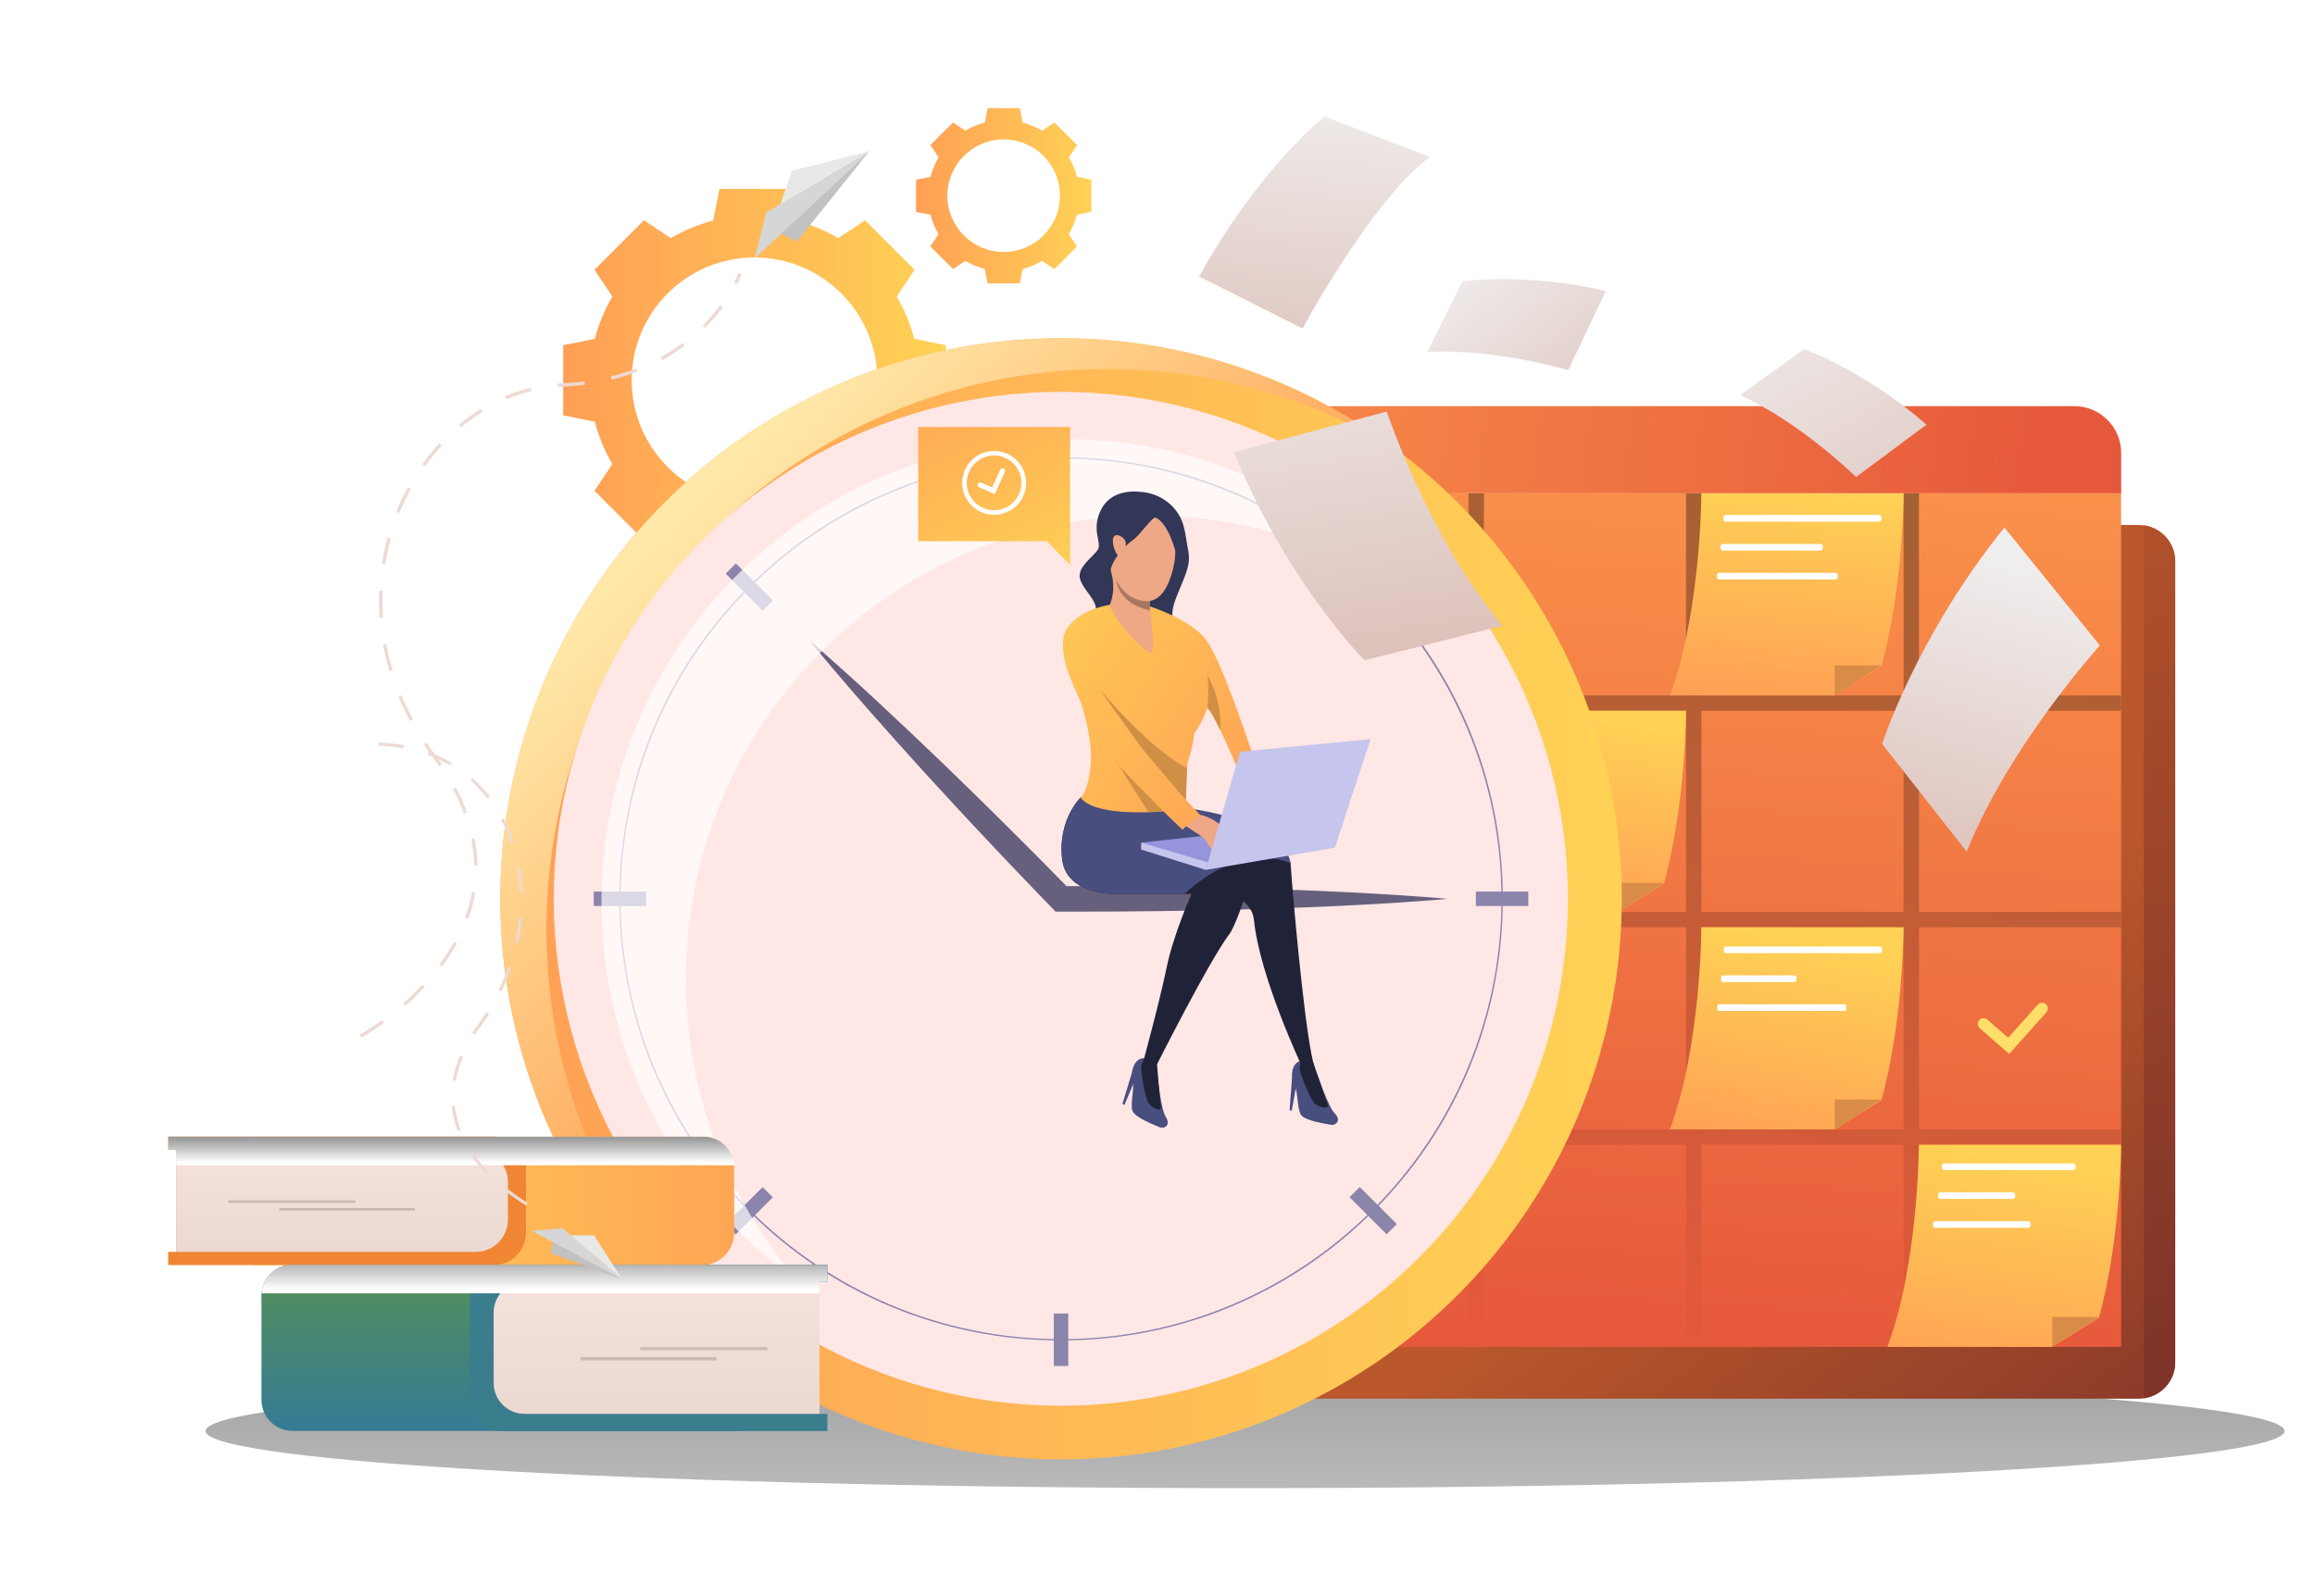 <?xml version="1.0" encoding="utf-8"?>
<!-- Generator: Adobe Illustrator 25.2.3, SVG Export Plug-In . SVG Version: 6.00 Build 0)  -->
<svg version="1.1" id="Слой_1" xmlns="http://www.w3.org/2000/svg" xmlns:xlink="http://www.w3.org/1999/xlink" x="0px" y="0px"
	 viewBox="0 0 2900 2000" style="enable-background:new 0 0 2900 2000;" xml:space="preserve">
<style type="text/css">
	.st0{fill:#FFFFFF;}
	.st1{filter:url(#Adobe_OpacityMaskFilter);}
	.st2{filter:url(#Adobe_OpacityMaskFilter_1_);}
	.st3{mask:url(#SVGID_1_);fill:url(#SVGID_2_);}
	.st4{opacity:0.66;fill:url(#SVGID_3_);}
	.st5{fill:url(#SVGID_4_);}
	.st6{fill:url(#SVGID_5_);}
	.st7{fill:url(#SVGID_6_);}
	.st8{fill:url(#SVGID_7_);}
	.st9{fill:url(#SVGID_8_);}
	.st10{fill:url(#SVGID_9_);}
	.st11{fill:url(#SVGID_10_);}
	.st12{fill:url(#SVGID_11_);}
	.st13{fill:url(#SVGID_12_);}
	.st14{fill:url(#SVGID_13_);}
	.st15{fill:#D98C48;}
	.st16{fill:url(#SVGID_14_);}
	.st17{fill:url(#SVGID_15_);}
	.st18{fill:url(#SVGID_16_);}
	.st19{fill:#A3A3A3;}
	.st20{fill:#FFDF69;}
	.st21{fill:url(#SVGID_17_);}
	.st22{fill:url(#SVGID_18_);}
	.st23{fill:url(#SVGID_19_);}
	.st24{fill:url(#SVGID_20_);}
	.st25{fill:#FFE7E6;}
	.st26{fill:#8B84AB;}
	.st27{fill:#66607D;}
	.st28{opacity:0.69;fill:#FFFFFF;}
	.st29{fill:url(#SVGID_21_);}
	.st30{fill:url(#SVGID_22_);}
	.st31{fill:url(#SVGID_23_);}
	.st32{fill:url(#SVGID_24_);}
	.st33{fill:url(#SVGID_25_);}
	.st34{fill:#EDDAD3;}
	.st35{fill:#D6D6D6;}
	.st36{fill:#E8E8E8;}
	.st37{fill:#C2C2C2;}
	.st38{fill:url(#SVGID_26_);}
	.st39{fill:url(#SVGID_27_);}
	.st40{fill:#3A7D8D;}
	.st41{filter:url(#Adobe_OpacityMaskFilter_2_);}
	.st42{filter:url(#Adobe_OpacityMaskFilter_3_);}
	.st43{mask:url(#SVGID_28_);fill:url(#SVGID_29_);}
	.st44{fill:url(#SVGID_30_);}
	.st45{filter:url(#Adobe_OpacityMaskFilter_4_);}
	.st46{filter:url(#Adobe_OpacityMaskFilter_5_);}
	.st47{mask:url(#SVGID_31_);fill:url(#SVGID_32_);}
	.st48{fill:url(#SVGID_33_);}
	.st49{filter:url(#Adobe_OpacityMaskFilter_6_);}
	.st50{filter:url(#Adobe_OpacityMaskFilter_7_);}
	.st51{mask:url(#SVGID_34_);fill:url(#SVGID_35_);}
	.st52{fill:url(#SVGID_36_);}
	.st53{fill:url(#SVGID_37_);}
	.st54{fill:#F08533;}
	.st55{filter:url(#Adobe_OpacityMaskFilter_8_);}
	.st56{filter:url(#Adobe_OpacityMaskFilter_9_);}
	.st57{mask:url(#SVGID_38_);fill:url(#SVGID_39_);}
	.st58{fill:url(#SVGID_40_);}
	.st59{filter:url(#Adobe_OpacityMaskFilter_10_);}
	.st60{filter:url(#Adobe_OpacityMaskFilter_11_);}
	.st61{mask:url(#SVGID_41_);fill:url(#SVGID_42_);}
	.st62{fill:url(#SVGID_43_);}
	.st63{filter:url(#Adobe_OpacityMaskFilter_12_);}
	.st64{filter:url(#Adobe_OpacityMaskFilter_13_);}
	.st65{mask:url(#SVGID_44_);fill:url(#SVGID_45_);}
	.st66{fill:url(#SVGID_46_);}
	.st67{fill:url(#SVGID_47_);}
	.st68{fill:url(#SVGID_48_);}
	.st69{fill:#484E7D;}
	.st70{fill:#202338;}
	.st71{fill:#323657;}
	.st72{fill:url(#SVGID_49_);}
	.st73{fill:#EEA886;}
	.st74{fill:url(#SVGID_50_);}
	.st75{fill:#CF9046;}
	.st76{fill:#A77860;}
	.st77{fill:#E55353;}
	.st78{fill:#9695DB;}
	.st79{fill:#C6C5ED;}
	.st80{fill:url(#SVGID_51_);}
	.st81{fill:url(#SVGID_52_);}
</style>
<g>
	<rect class="st0" width="2900" height="2000"/>
	<defs>
		<filter id="Adobe_OpacityMaskFilter" filterUnits="userSpaceOnUse" x="257.6" y="1721.4" width="2604.3" height="143.2">
			<feFlood  style="flood-color:white;flood-opacity:1" result="back"/>
			<feBlend  in="SourceGraphic" in2="back" mode="normal"/>
		</filter>
	</defs>
	<mask maskUnits="userSpaceOnUse" x="257.6" y="1721.4" width="2604.3" height="143.2" id="SVGID_1_">
		<g class="st1">
			<defs>
				<filter id="Adobe_OpacityMaskFilter_1_" filterUnits="userSpaceOnUse" x="257.6" y="1721.4" width="2604.3" height="143.2">
					<feFlood  style="flood-color:white;flood-opacity:1" result="back"/>
					<feBlend  in="SourceGraphic" in2="back" mode="normal"/>
				</filter>
			</defs>
			<mask maskUnits="userSpaceOnUse" x="257.6" y="1721.4" width="2604.3" height="143.2" id="SVGID_1_">
				<g class="st2">
				</g>
			</mask>
			<linearGradient id="SVGID_2_" gradientUnits="userSpaceOnUse" x1="1559.703" y1="1935.365" x2="1559.703" y2="1628.678">
				<stop  offset="0" style="stop-color:#000000"/>
				<stop  offset="1" style="stop-color:#FFFFFF"/>
			</linearGradient>
			<path class="st3" d="M2861.9,1793.1c0,39.6-583,71.6-1302.2,71.6c-719.2,0-1302.2-32.1-1302.2-71.6c0-39.6,583-71.6,1302.2-71.6
				C2278.9,1721.4,2861.9,1753.5,2861.9,1793.1z"/>
		</g>
	</mask>
	<linearGradient id="SVGID_3_" gradientUnits="userSpaceOnUse" x1="1559.703" y1="1935.365" x2="1559.703" y2="1628.678">
		<stop  offset="0" style="stop-color:#A6A6A6"/>
		<stop  offset="1" style="stop-color:#5C5C5C"/>
	</linearGradient>
	<path class="st4" d="M2861.9,1793.1c0,39.6-583,71.6-1302.2,71.6c-719.2,0-1302.2-32.1-1302.2-71.6c0-39.6,583-71.6,1302.2-71.6
		C2278.9,1721.4,2861.9,1753.5,2861.9,1793.1z"/>
	<g>
		<linearGradient id="SVGID_4_" gradientUnits="userSpaceOnUse" x1="2243.046" y1="1376.096" x2="2680.219" y2="1946.777">
			<stop  offset="0" style="stop-color:#BA572B"/>
			<stop  offset="1" style="stop-color:#803429"/>
		</linearGradient>
		<path class="st5" d="M2724.9,703.5v1003.4c0,23-17.1,42.1-39.2,45.2c-2.1,0.3-4.3,0.5-6.4,0.5H1545c-25.2,0-45.7-20.5-45.7-45.7
			V703.5c0-25.2,20.4-45.7,45.7-45.7h1134.2c2.2,0,4.3,0.2,6.4,0.5C2707.8,661.4,2724.9,680.4,2724.9,703.5z"/>
	</g>
	<g>
		<linearGradient id="SVGID_5_" gradientUnits="userSpaceOnUse" x1="2086.079" y1="1694.992" x2="2177.701" y2="302.317">
			<stop  offset="0" style="stop-color:#E6583B"/>
			<stop  offset="1" style="stop-color:#FFA04F"/>
		</linearGradient>
		<polygon class="st6" points="1586.4,1687.7 2657.1,1687.7 2657.1,618.1 1586.4,618.1 		"/>
	</g>
	<g>
		<linearGradient id="SVGID_6_" gradientUnits="userSpaceOnUse" x1="2589.848" y1="632.998" x2="1116.022" y2="426.19">
			<stop  offset="0" style="stop-color:#E6583B"/>
			<stop  offset="1" style="stop-color:#FFA04F"/>
		</linearGradient>
		<path class="st7" d="M1586.4,618.1h1070.8v-50.5c0-32.4-26.3-58.7-58.7-58.7h-953.3c-32.4,0-58.7,26.3-58.7,58.7V618.1z"/>
	</g>
	<g>
		<linearGradient id="SVGID_7_" gradientUnits="userSpaceOnUse" x1="1759.929" y1="1651.434" x2="1966.735" y2="496.981">
			<stop  offset="0" style="stop-color:#E6583B"/>
			<stop  offset="1" style="stop-color:#A16132"/>
		</linearGradient>
		<rect x="1839.6" y="618.1" class="st8" width="19.3" height="1069.6"/>
		<linearGradient id="SVGID_8_" gradientUnits="userSpaceOnUse" x1="2071.158" y1="1707.185" x2="2277.963" y2="552.738">
			<stop  offset="0" style="stop-color:#E6583B"/>
			<stop  offset="1" style="stop-color:#A16132"/>
		</linearGradient>
		<polygon class="st9" points="1586.4,1415.2 1586.4,1434.4 2657.1,1434.4 2657.1,1415.2 		"/>
		<linearGradient id="SVGID_9_" gradientUnits="userSpaceOnUse" x1="2023.86" y1="1698.711" x2="2230.665" y2="544.264">
			<stop  offset="0" style="stop-color:#E6583B"/>
			<stop  offset="1" style="stop-color:#A16132"/>
		</linearGradient>
		<polygon class="st10" points="1586.4,1142.7 1586.4,1161.9 2657.1,1161.9 2657.1,1142.7 		"/>
		<linearGradient id="SVGID_10_" gradientUnits="userSpaceOnUse" x1="1976.769" y1="1690.274" x2="2183.574" y2="535.826">
			<stop  offset="0" style="stop-color:#E6583B"/>
			<stop  offset="1" style="stop-color:#A16132"/>
		</linearGradient>
		<polygon class="st11" points="1586.4,871.4 1586.4,890.6 2657.1,890.6 2657.1,871.4 		"/>
		<linearGradient id="SVGID_11_" gradientUnits="userSpaceOnUse" x1="2023.963" y1="1698.732" x2="2230.769" y2="544.28">
			<stop  offset="0" style="stop-color:#E6583B"/>
			<stop  offset="1" style="stop-color:#A16132"/>
		</linearGradient>
		<rect x="2112.1" y="618.1" class="st12" width="19.3" height="1069.6"/>
		<linearGradient id="SVGID_12_" gradientUnits="userSpaceOnUse" x1="2287.997" y1="1746.031" x2="2494.802" y2="591.578">
			<stop  offset="0" style="stop-color:#E6583B"/>
			<stop  offset="1" style="stop-color:#A16132"/>
		</linearGradient>
		<rect x="2384.6" y="618.1" class="st13" width="19.3" height="1069.6"/>
	</g>
	<g>
		<linearGradient id="SVGID_13_" gradientUnits="userSpaceOnUse" x1="2489.03" y1="1738.244" x2="2532.191" y2="1447.887">
			<stop  offset="0" style="stop-color:#FF9F55"/>
			<stop  offset="1" style="stop-color:#FFD255"/>
		</linearGradient>
		<path class="st14" d="M2657.1,1434.4c0,0-0.2,117.2-27.7,216.6l-58.6,36.7h-206.5c39.2-104.4,39.5-253.3,39.5-253.3H2657.1z"/>
		<polygon class="st15" points="2570.9,1687.7 2570.9,1650.2 2629.5,1650.2 		"/>
	</g>
	<g>
		<linearGradient id="SVGID_14_" gradientUnits="userSpaceOnUse" x1="2210.32" y1="1449.033" x2="2263.331" y2="1176.127">
			<stop  offset="0" style="stop-color:#FF9F55"/>
			<stop  offset="1" style="stop-color:#FFD255"/>
		</linearGradient>
		<path class="st16" d="M2384.6,1161.9c0,0-0.2,117.2-27.7,216.6l-58.6,36.7h-206.5c39.2-104.4,39.5-253.3,39.5-253.3H2384.6z"/>
		<polygon class="st15" points="2298.4,1415.2 2298.4,1377.7 2357,1377.7 		"/>
	</g>
	<g>
		<linearGradient id="SVGID_15_" gradientUnits="userSpaceOnUse" x1="2227.524" y1="884.425" x2="2251.084" y2="610.864">
			<stop  offset="0" style="stop-color:#FF9F55"/>
			<stop  offset="1" style="stop-color:#FFD255"/>
		</linearGradient>
		<path class="st17" d="M2384.6,618.1c0,0-0.2,117.2-27.7,216.6l-58.6,36.7h-206.5c39.2-104.4,39.5-253.3,39.5-253.3H2384.6z"/>
		<polygon class="st15" points="2298.4,871.4 2298.4,833.9 2357,833.9 		"/>
	</g>
	<g>
		<g>
			<linearGradient id="SVGID_16_" gradientUnits="userSpaceOnUse" x1="1947.932" y1="1145.677" x2="1991.125" y2="894.367">
				<stop  offset="0" style="stop-color:#FF9F55"/>
				<stop  offset="1" style="stop-color:#FFD255"/>
			</linearGradient>
			<path class="st18" d="M2112.1,890.6c0,0-0.2,117.2-27.7,216.6l-58.6,36.7h-206.5c39.2-104.4,39.5-253.3,39.5-253.3H2112.1z"/>
			<polygon class="st15" points="2025.9,1143.9 2025.9,1106.4 2084.5,1106.4 			"/>
		</g>
		<g>
			<g>
				<path class="st19" d="M1976.9,1063.8c-3.3,0-5.9-2.6-5.9-5.9v-81.4c0-3.3,2.6-5.9,5.9-5.9c3.3,0,5.9,2.6,5.9,5.9v81.4
					C1982.7,1061.2,1980.1,1063.8,1976.9,1063.8z"/>
			</g>
		</g>
	</g>
	<g>
		<g>
			<g>
				<path class="st20" d="M2516.9,1320.6l-36.8-32.1c-3-2.6-3.3-7.2-0.7-10.2c2.6-3,7.2-3.3,10.2-0.7l26,22.7l37.1-41.4
					c2.7-3,7.3-3.2,10.2-0.6c3,2.7,3.2,7.3,0.6,10.2L2516.9,1320.6z"/>
			</g>
		</g>
	</g>
	<g>
		<linearGradient id="SVGID_17_" gradientUnits="userSpaceOnUse" x1="705.391" y1="476.416" x2="1184.909" y2="476.416">
			<stop  offset="0" style="stop-color:#FF9F55"/>
			<stop  offset="1" style="stop-color:#FFD255"/>
		</linearGradient>
		<path class="st21" d="M1145.3,424.6c-4.9-18.8-12.3-36.6-22-53l22.4-33.6l-31-31l-31-31l-33.6,22.4c-16.4-9.6-34.1-17.1-53-22
			l-8-39.6h-43.9h-43.9l-8,39.6c-18.8,4.9-36.6,12.3-53,22l-33.6-22.4l-31,31l-31,31l22.4,33.6c-9.6,16.4-17.1,34.1-22,53l-39.6,8
			v43.9v43.9l39.6,8c4.9,18.8,12.3,36.6,22,53l-22.4,33.6l31,31l31,31l33.6-22.4c16.4,9.6,34.1,17.1,53,22l8,39.6h43.9H989l8-39.6
			c18.8-4.9,36.6-12.3,53-22l33.6,22.4l31-31l31-31l-22.4-33.6c9.6-16.4,17.1-34.1,22-53l39.6-8v-43.9v-43.9L1145.3,424.6z
			 M945.1,630.2c-84.9,0-153.8-68.9-153.8-153.8s68.9-153.8,153.8-153.8S1099,391.5,1099,476.4S1030.1,630.2,945.1,630.2z"/>
	</g>
	<g>
		<linearGradient id="SVGID_18_" gradientUnits="userSpaceOnUse" x1="1147.398" y1="245.233" x2="1367.23" y2="245.233">
			<stop  offset="0" style="stop-color:#FF9F55"/>
			<stop  offset="1" style="stop-color:#FFD255"/>
		</linearGradient>
		<path class="st22" d="M1349.1,221.5c-2.2-8.6-5.7-16.8-10.1-24.3l10.3-15.4l-14.2-14.2l-14.2-14.2l-15.4,10.3
			c-7.5-4.4-15.7-7.8-24.3-10.1l-3.7-18.1h-20.1h-20.1l-3.7,18.1c-8.6,2.2-16.8,5.7-24.3,10.1l-15.4-10.3l-14.2,14.2l-14.2,14.2
			l10.3,15.4c-4.4,7.5-7.8,15.7-10.1,24.3l-18.1,3.7v20.1v20.1l18.1,3.7c2.2,8.6,5.7,16.8,10.1,24.3l-10.3,15.4l14.2,14.2l14.2,14.2
			l15.4-10.3c7.5,4.4,15.7,7.8,24.3,10.1l3.7,18.1h20.1h20.1l3.7-18.1c8.6-2.2,16.8-5.7,24.3-10.1l15.4,10.3L1335,323l14.2-14.2
			l-10.3-15.4c4.4-7.5,7.8-15.7,10.1-24.3l18.1-3.7v-20.1v-20.1L1349.1,221.5z M1257.3,315.7c-38.9,0-70.5-31.6-70.5-70.5
			c0-38.9,31.6-70.5,70.5-70.5c38.9,0,70.5,31.6,70.5,70.5C1327.8,284.2,1296.3,315.7,1257.3,315.7z"/>
	</g>
	<linearGradient id="SVGID_19_" gradientUnits="userSpaceOnUse" x1="626.774" y1="1126.249" x2="2031.584" y2="1126.249">
		<stop  offset="0" style="stop-color:#FF9F55"/>
		<stop  offset="1" style="stop-color:#FFD255"/>
	</linearGradient>
	<circle class="st23" cx="1329.2" cy="1126.2" r="702.4"/>
	<linearGradient id="SVGID_20_" gradientUnits="userSpaceOnUse" x1="1370.834" y1="1174.363" x2="852.596" y2="649.702">
		<stop  offset="0" style="stop-color:#FF9340"/>
		<stop  offset="1" style="stop-color:#FFE8A8"/>
	</linearGradient>
	<path class="st24" d="M684.6,1164.8c0,231.5,112,436.9,284.8,564.9c-205.2-122.6-342.7-346.9-342.7-603.4
		c0-387.9,314.5-702.4,702.4-702.4c156.4,0,300.9,51.1,417.7,137.6c-105.2-62.9-228.3-99.1-359.8-99.1
		C999.1,462.4,684.6,776.9,684.6,1164.8z"/>
	
		<ellipse transform="matrix(0.707 -0.707 0.707 0.707 -407.071 1269.742)" class="st25" cx="1329.2" cy="1126.2" rx="635.3" ry="635.3"/>
	<rect x="1320.1" y="540.9" class="st26" width="18.1" height="65.7"/>
	<rect x="1320.1" y="1645.9" class="st26" width="18.1" height="65.7"/>
	
		<rect x="1872.6" y="1093.4" transform="matrix(-1.836970e-16 1 -1 -1.836970e-16 3007.93 -755.431)" class="st26" width="18.1" height="65.7"/>
	
		<rect x="767.6" y="1093.4" transform="matrix(-1.836970e-16 1 -1 -1.836970e-16 1902.927 349.572)" class="st26" width="18.1" height="65.7"/>
	
		<rect x="1710.8" y="1484.1" transform="matrix(-0.707 0.707 -0.707 -0.707 4008.613 1373.524)" class="st26" width="18.1" height="65.7"/>
	
		<rect x="929.5" y="702.7" transform="matrix(-0.707 0.707 -0.707 -0.707 2122.25 592.079)" class="st26" width="18.1" height="65.7"/>
	
		<rect x="929.5" y="1484.1" transform="matrix(-0.707 -0.707 0.707 -0.707 529.533 3253.186)" class="st26" width="18.1" height="65.7"/>
	
		<rect x="1710.8" y="702.7" transform="matrix(-0.707 -0.707 0.707 -0.707 2415.851 2471.822)" class="st26" width="18.1" height="65.7"/>
	<g>
		<path class="st26" d="M1329.2,1679.6c-147.8,0-286.8-57.6-391.3-162.1c-104.5-104.5-162.1-243.5-162.1-391.3
			c0-147.8,57.6-286.8,162.1-391.3c104.5-104.5,243.5-162.1,391.3-162.1s286.8,57.6,391.3,162.1
			c104.5,104.5,162.1,243.5,162.1,391.3c0,147.8-57.6,286.8-162.1,391.3C1615.9,1622,1477,1679.6,1329.2,1679.6z M1329.2,574.6
			c-304.2,0-551.7,247.5-551.7,551.7c0,304.2,247.5,551.7,551.7,551.7s551.7-247.5,551.7-551.7
			C1880.8,822.1,1633.4,574.6,1329.2,574.6z"/>
	</g>
	<path class="st27" d="M1014.4,802.9c7.2,6.1,14.2,12.4,21.3,18.6l21.1,18.8c14.1,12.6,27.9,25.3,41.7,38.1
		c27.6,25.6,54.9,51.5,82.1,77.6c27,26.2,54,52.4,80.6,79c13.4,13.2,26.6,26.6,39.9,39.9c13.3,13.3,26.4,26.8,39.6,40.2l-11.5-4.8
		c40.3-0.1,80.7,0.1,121,0.6c40.3,0.6,80.7,1.3,121,2.5c40.3,1.2,80.7,2.7,121,4.8c20.2,1.1,40.3,2.1,60.5,3.5l30.2,2.1
		c10.1,0.8,20.2,1.5,30.2,2.5c-10.1,1-20.2,1.7-30.2,2.5l-30.2,2.1c-20.2,1.4-40.3,2.5-60.5,3.5c-40.3,2.1-80.7,3.6-121,4.8
		c-40.3,1.2-80.7,2-121,2.5c-40.3,0.5-80.7,0.7-121,0.6l-6.8,0l-4.7-4.8c-13.1-13.5-26.2-27-39.1-40.6c-13-13.6-26-27.2-38.8-40.9
		c-25.9-27.3-51.4-55-76.8-82.7c-25.3-27.8-50.5-55.8-75.3-84.1c-12.4-14.2-24.8-28.4-37-42.8l-18.3-21.6
		C1026.4,817.4,1020.3,810.2,1014.4,802.9z"/>
	<path class="st28" d="M1774.1,751.9c-94.5-66.7-209.8-105.8-334.3-105.8c-320.6,0-580.6,259.9-580.6,580.6
		c0,144.8,53,277.2,140.7,378.9c-149-105.1-246.4-278.6-246.4-474.8c0-320.6,259.9-580.6,580.6-580.6
		C1510,550.2,1667.6,628.4,1774.1,751.9z"/>
	<g>
		<linearGradient id="SVGID_21_" gradientUnits="userSpaceOnUse" x1="2204.552" y1="345.054" x2="2440.154" y2="776.989">
			<stop  offset="0" style="stop-color:#F0EEEE"/>
			<stop  offset="1" style="stop-color:#DBBCB4"/>
		</linearGradient>
		<path class="st29" d="M2260.2,437.3c0,0,76.3,27.7,153.1,94.8l-88.2,65.6c0,0-69.5-68.5-145.3-102.5L2260.2,437.3z"/>
		<linearGradient id="SVGID_22_" gradientUnits="userSpaceOnUse" x1="2539.867" y1="707.52" x2="2419.448" y2="1136.839">
			<stop  offset="0" style="stop-color:#F0EEEE"/>
			<stop  offset="1" style="stop-color:#DBBCB4"/>
		</linearGradient>
		<path class="st30" d="M2357.8,932.2c0,0,42.4-133.8,153.1-271.2l119.6,147.8c0,0-113.5,125-166.8,258.4L2357.8,932.2z"/>
		<linearGradient id="SVGID_23_" gradientUnits="userSpaceOnUse" x1="1658.741" y1="334.408" x2="1747.746" y2="881.528">
			<stop  offset="0" style="stop-color:#F0EEEE"/>
			<stop  offset="1" style="stop-color:#DBBCB4"/>
		</linearGradient>
		<path class="st31" d="M1709.4,827.3c0,0-97.3-97.2-163.5-260.8l191.3-50.8c0,0,53.7,160.9,145.2,268.3L1709.4,827.3z"/>
		<linearGradient id="SVGID_24_" gradientUnits="userSpaceOnUse" x1="1661.975" y1="101.889" x2="1622.708" y2="536.443">
			<stop  offset="0" style="stop-color:#F0EEEE"/>
			<stop  offset="1" style="stop-color:#DBBCB4"/>
		</linearGradient>
		<path class="st32" d="M1659.3,146c0,0-81.1,63.4-157.2,200.5l129.7,65.1c0,0,86.2-160.6,159.3-215L1659.3,146z"/>
		<linearGradient id="SVGID_25_" gradientUnits="userSpaceOnUse" x1="1828.792" y1="315.359" x2="2053.923" y2="592.847">
			<stop  offset="0" style="stop-color:#F0EEEE"/>
			<stop  offset="1" style="stop-color:#DBBCB4"/>
		</linearGradient>
		<path class="st33" d="M1832,352.4c0,0,80.4-11.2,179.7,12.3l-47.3,99.2c0,0-93.5-28-176.4-22.6L1832,352.4z"/>
	</g>
	<g>
		<g>
			<path class="st34" d="M452.7,1300.2l-2-3.7c0.1-0.1,11.7-6.5,28.1-18.4l2.5,3.4C464.7,1293.6,452.8,1300.2,452.7,1300.2z
				 M507.7,1260.3l-2.8-3.2c8.5-7.5,16.7-15.3,24.1-23.3l3.1,2.9C524.6,1244.8,516.4,1252.7,507.7,1260.3z M554,1210.7l-3.4-2.5
				c6.8-9.2,12.9-18.6,18.2-28l3.7,2C567.1,1191.8,560.9,1201.4,554,1210.7z M586.6,1151.3l-4-1.4c3.8-10.6,6.7-21.4,8.6-32.1
				l4.2,0.7C593.5,1129.4,590.6,1140.5,586.6,1151.3z M593.9,1084.5c-0.2-10.9-1.4-22.1-3.5-33.1l4.1-0.8
				c2.2,11.3,3.4,22.7,3.6,33.8L593.9,1084.5z M581.2,1019.4c-3.7-10.1-8.3-20.3-13.7-30.5l3.7-2c5.5,10.3,10.2,20.7,13.9,31
				L581.2,1019.4z M550.2,960.3c-2.3-3.4-4.7-6.8-7.3-10.3c-4.2-5.7-8.3-11.6-12.1-17.4l3.5-2.3c3.8,5.8,7.8,11.5,11.9,17.2
				c2.6,3.5,5,7,7.3,10.4L550.2,960.3z M513.6,903.5c-5.3-10-10.2-20.4-14.5-30.7l3.9-1.6c4.2,10.2,9,20.4,14.3,30.3L513.6,903.5z
				 M487.8,840.8c-3.2-10.9-5.9-22-7.9-33l4.1-0.8c2,10.9,4.6,21.8,7.8,32.5L487.8,840.8z M475.6,774.2c-0.5-7.2-0.8-14.5-0.8-21.7
				c0-4.1,0.1-8.2,0.2-12.3l4.2,0.2c-0.2,4-0.2,8-0.2,12.1c0,7.1,0.3,14.3,0.8,21.4L475.6,774.2z M482.6,707.2l-4.2-0.6
				c1.7-11.1,4.1-22.3,7.1-33.2l4.1,1.1C486.6,685.2,484.3,696.2,482.6,707.2z M500.3,642.8l-3.9-1.6c4.2-10.5,9.1-20.8,14.5-30.7
				l3.7,2C509.3,622.3,504.5,632.5,500.3,642.8z M532.4,584.3l-3.4-2.5c6.6-9.3,13.8-18.1,21.4-26.3l3.1,2.9
				C546,566.4,538.9,575.1,532.4,584.3z M577.7,535.3l-2.7-3.2c8.8-7.3,18.1-14,27.6-19.9l2.2,3.6
				C595.5,521.6,586.4,528.1,577.7,535.3z M634.4,500.4l-1.6-3.9c10.5-4.5,21.4-8.1,32.3-10.7l1,4.1
				C655.4,492.5,644.8,496,634.4,500.4z M698.9,484.8l-0.3-4.2c1.6-0.1,3.3-0.2,5-0.3c9.7-0.4,19.3-1.2,28.5-2.4l0.5,4.2
				c-9.3,1.2-19,2-28.8,2.5C702.2,484.6,700.6,484.7,698.9,484.8z M766,475.8l-1-4.1c11-2.7,21.7-6,31.9-9.9l1.5,3.9
				C788,469.7,777.1,473.1,766,475.8z M829.2,451.5l-2-3.7c9.8-5.4,19.2-11.5,28-18.1l2.5,3.4C848.7,439.8,839.1,446,829.2,451.5z
				 M883.3,410.8l-3-3c7.9-7.9,15.2-16.5,21.7-25.4l3.4,2.5C898.8,394,891.3,402.7,883.3,410.8z M923.4,356l-3.8-1.9
				c3.7-7.2,5.3-11.7,5.4-11.9l4,1.4C928.8,344.1,927.2,348.7,923.4,356z"/>
		</g>
		<g>
			<g>
				<g>
					<polygon class="st35" points="1089.1,189.3 945.6,323.8 959.7,266.4 					"/>
				</g>
			</g>
			<g>
				<g>
					<polygon class="st36" points="1089.1,189.3 992.1,213.9 977.5,255.8 					"/>
				</g>
			</g>
			<g>
				<g>
					<polygon class="st37" points="978.6,292.8 998.2,302.7 1089.1,189.3 					"/>
				</g>
			</g>
		</g>
	</g>
	<path class="st0" d="M2353.8,653.7h-191.7c-1.7,0-3.2-1.4-3.2-3.2v-2c0-1.7,1.4-3.2,3.2-3.2h191.7c1.7,0,3.2,1.4,3.2,3.2v2
		C2357,652.3,2355.5,653.7,2353.8,653.7z"/>
	<path class="st0" d="M2280.3,689.9h-121.7c-1.7,0-3.2-1.4-3.2-3.2v-2c0-1.7,1.4-3.2,3.2-3.2h121.7c1.7,0,3.2,1.4,3.2,3.2v2
		C2283.5,688.5,2282.1,689.9,2280.3,689.9z"/>
	<path class="st0" d="M2299.1,726.1h-145.3c-1.7,0-3.2-1.4-3.2-3.2v-2c0-1.7,1.4-3.2,3.2-3.2h145.3c1.7,0,3.2,1.4,3.2,3.2v2
		C2302.2,724.7,2300.8,726.1,2299.1,726.1z"/>
	<path class="st0" d="M2355.5,1194.3h-193.8c-1.2,0-2.1-0.9-2.1-2.1v-4.1c0-1.2,0.9-2.1,2.1-2.1h193.8c1.2,0,2.1,0.9,2.1,2.1v4.1
		C2357.6,1193.3,2356.7,1194.3,2355.5,1194.3z"/>
	<path class="st0" d="M2248.2,1230.5h-90c-1.2,0-2.1-0.9-2.1-2.1v-4.1c0-1.2,0.9-2.1,2.1-2.1h90c1.2,0,2.1,0.9,2.1,2.1v4.1
		C2250.3,1229.5,2249.4,1230.5,2248.2,1230.5z"/>
	<path class="st0" d="M2310.7,1266.7h-157.3c-1.2,0-2.1-0.9-2.1-2.1v-4.1c0-1.2,0.9-2.1,2.1-2.1h157.3c1.2,0,2.1,0.9,2.1,2.1v4.1
		C2312.8,1265.8,2311.9,1266.7,2310.7,1266.7z"/>
	<path class="st0" d="M2597,1466.1h-161.3c-1.8,0-3.2-1.4-3.2-3.2v-1.9c0-1.8,1.4-3.2,3.2-3.2H2597c1.8,0,3.2,1.4,3.2,3.2v1.9
		C2600.2,1464.7,2598.7,1466.1,2597,1466.1z"/>
	<path class="st0" d="M2521.3,1502.3H2431c-1.8,0-3.2-1.4-3.2-3.2v-1.9c0-1.8,1.4-3.2,3.2-3.2h90.3c1.8,0,3.2,1.4,3.2,3.2v1.9
		C2524.5,1500.9,2523,1502.3,2521.3,1502.3z"/>
	<path class="st0" d="M2540.5,1538.5h-115.9c-1.8,0-3.2-1.4-3.2-3.2v-1.9c0-1.8,1.4-3.2,3.2-3.2h115.9c1.8,0,3.2,1.4,3.2,3.2v1.9
		C2543.7,1537.1,2542.2,1538.5,2540.5,1538.5z"/>
	<linearGradient id="SVGID_26_" gradientUnits="userSpaceOnUse" x1="2638.166" y1="449.01" x2="2744.186" y2="1678.068">
		<stop  offset="0" style="stop-color:#BA572B"/>
		<stop  offset="1" style="stop-color:#803429"/>
	</linearGradient>
	<path class="st38" d="M2724.9,703.5v1003.4c0,23-17.1,42.1-39.2,45.2V658.2C2707.8,661.4,2724.9,680.4,2724.9,703.5z"/>
	<linearGradient id="SVGID_27_" gradientUnits="userSpaceOnUse" x1="628.816" y1="1829.621" x2="628.816" y2="1482.189">
		<stop  offset="0" style="stop-color:#3076A1"/>
		<stop  offset="1" style="stop-color:#639C38"/>
	</linearGradient>
	<path class="st39" d="M930.2,1584.6V1793H366.6c-21.6,0-39.1-17.5-39.1-39.1v-130.2c0-1.1,0.1-2.1,0.1-3.2
		c1.5-18.9,16.4-33.9,35.2-35.7c1.3-0.1,2.5-0.2,3.8-0.2H930.2z"/>
	<path class="st40" d="M1036.5,1584.6v21.5h-9.9v165.5h9.9v21.5h-409c-21.6,0-39.1-17.5-39.1-39.1v-130.2c0-1.1,0.1-2.1,0.1-3.2
		c1.5-18.9,16.5-34,35.4-35.7c1.2-0.1,2.4-0.2,3.6-0.2H1036.5z"/>
	<defs>
		<filter id="Adobe_OpacityMaskFilter_2_" filterUnits="userSpaceOnUse" x="618.4" y="1606.1" width="408.2" height="165.5">
			<feFlood  style="flood-color:white;flood-opacity:1" result="back"/>
			<feBlend  in="SourceGraphic" in2="back" mode="normal"/>
		</filter>
	</defs>
	<mask maskUnits="userSpaceOnUse" x="618.4" y="1606.1" width="408.2" height="165.5" id="SVGID_28_">
		<g class="st41">
			<defs>
				<filter id="Adobe_OpacityMaskFilter_3_" filterUnits="userSpaceOnUse" x="618.4" y="1606.1" width="408.2" height="165.5">
					<feFlood  style="flood-color:white;flood-opacity:1" result="back"/>
					<feBlend  in="SourceGraphic" in2="back" mode="normal"/>
				</filter>
			</defs>
			<mask maskUnits="userSpaceOnUse" x="618.4" y="1606.1" width="408.2" height="165.5" id="SVGID_28_">
				<g class="st42">
				</g>
			</mask>
			<linearGradient id="SVGID_29_" gradientUnits="userSpaceOnUse" x1="822.513" y1="1772.372" x2="822.513" y2="1517.105">
				<stop  offset="0" style="stop-color:#FFFFFF"/>
				<stop  offset="1" style="stop-color:#989898"/>
			</linearGradient>
			<path class="st43" d="M1026.6,1771.6H657c-21.3,0-38.6-17.3-38.6-38.6v-88.3c0-21.3,17.3-38.6,38.6-38.6h369.6V1771.6z"/>
		</g>
	</mask>
	<linearGradient id="SVGID_30_" gradientUnits="userSpaceOnUse" x1="822.513" y1="1772.372" x2="822.513" y2="1517.105">
		<stop  offset="0" style="stop-color:#EBD8D1"/>
		<stop  offset="1" style="stop-color:#FAE7E0"/>
	</linearGradient>
	<path class="st44" d="M1026.6,1771.6H657c-21.3,0-38.6-17.3-38.6-38.6v-88.3c0-21.3,17.3-38.6,38.6-38.6h369.6V1771.6z"/>
	<defs>
		<filter id="Adobe_OpacityMaskFilter_4_" filterUnits="userSpaceOnUse" x="802.1" y="1688" width="159.1" height="4.1">
			<feFlood  style="flood-color:white;flood-opacity:1" result="back"/>
			<feBlend  in="SourceGraphic" in2="back" mode="normal"/>
		</filter>
	</defs>
	<mask maskUnits="userSpaceOnUse" x="802.1" y="1688" width="159.1" height="4.1" id="SVGID_31_">
		<g class="st45">
			<defs>
				<filter id="Adobe_OpacityMaskFilter_5_" filterUnits="userSpaceOnUse" x="802.1" y="1688" width="159.1" height="4.1">
					<feFlood  style="flood-color:white;flood-opacity:1" result="back"/>
					<feBlend  in="SourceGraphic" in2="back" mode="normal"/>
				</filter>
			</defs>
			<mask maskUnits="userSpaceOnUse" x="802.1" y="1688" width="159.1" height="4.1" id="SVGID_31_">
				<g class="st46">
				</g>
			</mask>
			<linearGradient id="SVGID_32_" gradientUnits="userSpaceOnUse" x1="881.591" y1="1750.773" x2="881.591" y2="1488.764">
				<stop  offset="0" style="stop-color:#FFFFFF"/>
				<stop  offset="1" style="stop-color:#989898"/>
			</linearGradient>
			<rect x="802.1" y="1688" class="st47" width="159.1" height="4.1"/>
		</g>
	</mask>
	<linearGradient id="SVGID_33_" gradientUnits="userSpaceOnUse" x1="881.591" y1="1750.773" x2="881.591" y2="1488.764">
		<stop  offset="0" style="stop-color:#BFB0AA"/>
		<stop  offset="1" style="stop-color:#FAE7E0"/>
	</linearGradient>
	<rect x="802.1" y="1688" class="st48" width="159.1" height="4.1"/>
	<defs>
		<filter id="Adobe_OpacityMaskFilter_6_" filterUnits="userSpaceOnUse" x="727.5" y="1700.5" width="169.9" height="4.1">
			<feFlood  style="flood-color:white;flood-opacity:1" result="back"/>
			<feBlend  in="SourceGraphic" in2="back" mode="normal"/>
		</filter>
	</defs>
	<mask maskUnits="userSpaceOnUse" x="727.5" y="1700.5" width="169.9" height="4.1" id="SVGID_34_">
		<g class="st49">
			<defs>
				<filter id="Adobe_OpacityMaskFilter_7_" filterUnits="userSpaceOnUse" x="727.5" y="1700.5" width="169.9" height="4.1">
					<feFlood  style="flood-color:white;flood-opacity:1" result="back"/>
					<feBlend  in="SourceGraphic" in2="back" mode="normal"/>
				</filter>
			</defs>
			<mask maskUnits="userSpaceOnUse" x="727.5" y="1700.5" width="169.9" height="4.1" id="SVGID_34_">
				<g class="st50">
				</g>
			</mask>
			<linearGradient id="SVGID_35_" gradientUnits="userSpaceOnUse" x1="812.418" y1="1750.772" x2="812.418" y2="1488.77">
				<stop  offset="0" style="stop-color:#FFFFFF"/>
				<stop  offset="1" style="stop-color:#989898"/>
			</linearGradient>
			<rect x="727.5" y="1700.5" class="st51" width="169.9" height="4.1"/>
		</g>
	</mask>
	<linearGradient id="SVGID_36_" gradientUnits="userSpaceOnUse" x1="812.418" y1="1750.772" x2="812.418" y2="1488.77">
		<stop  offset="0" style="stop-color:#BFB0AA"/>
		<stop  offset="1" style="stop-color:#FAE7E0"/>
	</linearGradient>
	<rect x="727.5" y="1700.5" class="st52" width="169.9" height="4.1"/>
	<g>
		
			<linearGradient id="SVGID_37_" gradientUnits="userSpaceOnUse" x1="-8245.912" y1="1504.769" x2="-7492.851" y2="1504.769" gradientTransform="matrix(-1 0 0 1 -7224.148 0)">
			<stop  offset="0" style="stop-color:#FF9F55"/>
			<stop  offset="1" style="stop-color:#FFD255"/>
		</linearGradient>
		<path class="st53" d="M317,1585.2h562.1c22.4,0,40.6-18.2,40.6-40.6v-79.7c0-22.4-18.2-40.6-40.6-40.6H317V1585.2z"/>
		<path class="st54" d="M658.9,1464.9v79.7c0,22.4-18.2,40.6-40.6,40.6H210.7v-16.6h9.9v-127.8h-9.9v-16.6h407.5
			c20.8,0,37.9,15.6,40.3,35.7C658.8,1461.6,658.9,1463.3,658.9,1464.9z"/>
		<defs>
			<filter id="Adobe_OpacityMaskFilter_8_" filterUnits="userSpaceOnUse" x="220.6" y="1440.9" width="415.7" height="127.8">
				<feFlood  style="flood-color:white;flood-opacity:1" result="back"/>
				<feBlend  in="SourceGraphic" in2="back" mode="normal"/>
			</filter>
		</defs>
		<mask maskUnits="userSpaceOnUse" x="220.6" y="1440.9" width="415.7" height="127.8" id="SVGID_38_">
			<g class="st55">
				<defs>
					<filter id="Adobe_OpacityMaskFilter_9_" filterUnits="userSpaceOnUse" x="220.6" y="1440.9" width="415.7" height="127.8">
						<feFlood  style="flood-color:white;flood-opacity:1" result="back"/>
						<feBlend  in="SourceGraphic" in2="back" mode="normal"/>
					</filter>
				</defs>
				<mask maskUnits="userSpaceOnUse" x="220.6" y="1440.9" width="415.7" height="127.8" id="SVGID_38_">
					<g class="st56">
					</g>
				</mask>
				<linearGradient id="SVGID_39_" gradientUnits="userSpaceOnUse" x1="428.422" y1="1570.8" x2="428.422" y2="1376.249">
					<stop  offset="0" style="stop-color:#FFFFFF"/>
					<stop  offset="1" style="stop-color:#989898"/>
				</linearGradient>
				<path class="st57" d="M220.6,1568.7h375.2c22.4,0,40.5-18.1,40.5-40.5v-46.9c0-22.4-18.1-40.5-40.5-40.5H220.6V1568.7z"/>
			</g>
		</mask>
		<linearGradient id="SVGID_40_" gradientUnits="userSpaceOnUse" x1="428.422" y1="1570.8" x2="428.422" y2="1376.249">
			<stop  offset="0" style="stop-color:#EBD8D1"/>
			<stop  offset="1" style="stop-color:#FAE7E0"/>
		</linearGradient>
		<path class="st58" d="M220.6,1568.7h375.2c22.4,0,40.5-18.1,40.5-40.5v-46.9c0-22.4-18.1-40.5-40.5-40.5H220.6V1568.7z"/>
		<defs>
			<filter id="Adobe_OpacityMaskFilter_10_" filterUnits="userSpaceOnUse" x="286.1" y="1504.1" width="159.1" height="3.2">
				<feFlood  style="flood-color:white;flood-opacity:1" result="back"/>
				<feBlend  in="SourceGraphic" in2="back" mode="normal"/>
			</filter>
		</defs>
		<mask maskUnits="userSpaceOnUse" x="286.1" y="1504.1" width="159.1" height="3.2" id="SVGID_41_">
			<g class="st59">
				<defs>
					<filter id="Adobe_OpacityMaskFilter_11_" filterUnits="userSpaceOnUse" x="286.1" y="1504.1" width="159.1" height="3.2">
						<feFlood  style="flood-color:white;flood-opacity:1" result="back"/>
						<feBlend  in="SourceGraphic" in2="back" mode="normal"/>
					</filter>
				</defs>
				<mask maskUnits="userSpaceOnUse" x="286.1" y="1504.1" width="159.1" height="3.2" id="SVGID_41_">
					<g class="st60">
					</g>
				</mask>
				<linearGradient id="SVGID_42_" gradientUnits="userSpaceOnUse" x1="365.623" y1="1562.951" x2="365.623" y2="1264.29">
					<stop  offset="0" style="stop-color:#FFFFFF"/>
					<stop  offset="1" style="stop-color:#989898"/>
				</linearGradient>
				<polygon class="st61" points="286.1,1507.3 445.2,1507.3 445.2,1504.1 286.1,1504.1 				"/>
			</g>
		</mask>
		<linearGradient id="SVGID_43_" gradientUnits="userSpaceOnUse" x1="365.623" y1="1562.951" x2="365.623" y2="1264.29">
			<stop  offset="0" style="stop-color:#BFB0AA"/>
			<stop  offset="1" style="stop-color:#FAE7E0"/>
		</linearGradient>
		<polygon class="st62" points="286.1,1507.3 445.2,1507.3 445.2,1504.1 286.1,1504.1 		"/>
		<defs>
			<filter id="Adobe_OpacityMaskFilter_12_" filterUnits="userSpaceOnUse" x="349.9" y="1513.7" width="169.9" height="3.2">
				<feFlood  style="flood-color:white;flood-opacity:1" result="back"/>
				<feBlend  in="SourceGraphic" in2="back" mode="normal"/>
			</filter>
		</defs>
		<mask maskUnits="userSpaceOnUse" x="349.9" y="1513.7" width="169.9" height="3.2" id="SVGID_44_">
			<g class="st63">
				<defs>
					<filter id="Adobe_OpacityMaskFilter_13_" filterUnits="userSpaceOnUse" x="349.9" y="1513.7" width="169.9" height="3.2">
						<feFlood  style="flood-color:white;flood-opacity:1" result="back"/>
						<feBlend  in="SourceGraphic" in2="back" mode="normal"/>
					</filter>
				</defs>
				<mask maskUnits="userSpaceOnUse" x="349.9" y="1513.7" width="169.9" height="3.2" id="SVGID_44_">
					<g class="st64">
					</g>
				</mask>
				<linearGradient id="SVGID_45_" gradientUnits="userSpaceOnUse" x1="434.797" y1="1562.937" x2="434.797" y2="1264.36">
					<stop  offset="0" style="stop-color:#FFFFFF"/>
					<stop  offset="1" style="stop-color:#989898"/>
				</linearGradient>
				<polygon class="st65" points="349.9,1516.9 519.7,1516.9 519.7,1513.7 349.9,1513.7 				"/>
			</g>
		</mask>
		<linearGradient id="SVGID_46_" gradientUnits="userSpaceOnUse" x1="434.797" y1="1562.937" x2="434.797" y2="1264.36">
			<stop  offset="0" style="stop-color:#BFB0AA"/>
			<stop  offset="1" style="stop-color:#FAE7E0"/>
		</linearGradient>
		<polygon class="st66" points="349.9,1516.9 519.7,1516.9 519.7,1513.7 349.9,1513.7 		"/>
	</g>
	<linearGradient id="SVGID_47_" gradientUnits="userSpaceOnUse" x1="682.047" y1="1615.303" x2="682.047" y2="1574.143">
		<stop  offset="0" style="stop-color:#FFFFFF"/>
		<stop  offset="1" style="stop-color:#9C9C9C"/>
	</linearGradient>
	<path class="st67" d="M1036.5,1584.8v21.3h-9.9v14.5h-699c1.5-18.9,16.4-33.9,35.2-35.7H1036.5z"/>
	<linearGradient id="SVGID_48_" gradientUnits="userSpaceOnUse" x1="565.307" y1="1456.926" x2="565.307" y2="1426.821">
		<stop  offset="0" style="stop-color:#FFFFFF"/>
		<stop  offset="1" style="stop-color:#9C9C9C"/>
	</linearGradient>
	<path class="st68" d="M919.8,1460.1h-699v-14.5h-0.1v-4.7h-9.7v-16.6h673.7C903.4,1426.1,918.2,1441.2,919.8,1460.1z"/>
	<g>
		<g>
			<g>
				<path class="st69" d="M1651.5,1349.7c0,0,12.9,37.7,20.1,44.9c9.8,9.8,1.1,15.9-4.2,14.8c-5.4-1.1-33.4-4.8-38-13
					c-4.6-8.1-3.4-29.4-7.9-36c-4.5-6.6-5.9-29.2,9.4-31.5C1644.3,1326.9,1651.5,1349.7,1651.5,1349.7z"/>
			</g>
		</g>
		<g>
			<g>
				<path class="st70" d="M1644.9,1330.7c0,0,15.6,46.5,18.3,53.1c2.7,6.6-8.6,4.3-15,0.1c-6.4-4.2-18.2-36.1-19.6-41.7
					c-1.7-6.8,2.2-13.3,2.2-13.3L1644.9,1330.7z"/>
			</g>
		</g>
		<g>
			<g>
				<polygon class="st69" points="1618.6,1349.6 1615.5,1391 1618.2,1391.7 1623.4,1362.5 				"/>
			</g>
		</g>
		<g>
			<g>
				<path class="st69" d="M1450.2,1350.8c0,0,4.4,39.6,9.9,48.2c7.5,11.7-2.3,15.7-7.3,13.5c-5-2.3-31.5-12-34.3-20.9
					c-2.8-9,3.1-29.5,0.1-36.9c-3-7.4,0.6-30.4,16-28.7C1448,1327.4,1450.2,1350.8,1450.2,1350.8z"/>
			</g>
		</g>
		<g>
			<g>
				<path class="st70" d="M1449.4,1333.7c0,0,3.7,45.9,4.9,53c1.2,7.1-9.3,2.3-14.6-3.2s-9.9-39.1-10.1-45c-0.2-7,5-12.5,5-12.5
					L1449.4,1333.7z"/>
			</g>
		</g>
		<g>
			<g>
				<polygon class="st69" points="1418.1,1343.5 1406.1,1383.3 1408.6,1384.5 1420,1357.2 				"/>
			</g>
		</g>
		<g>
			<g>
				<path class="st70" d="M1631.1,1336.7c0,0-53-112.4-60.2-183.3c-0.5-4.9-1.8-9-3.6-12.5c-2.7-5.2-6.4-9-9.8-11.7
					c-4.9-3.8-9.3-5.2-9.3-5.2l-183.2-83.5c0,0,40-30.5,117.6-28.5c0,0,103.4,42.2,128.6,62.6c3.4,2.7,5.4,5.1,5.5,6.9
					c0.1,2.6,0.7,10.9,1.7,23c4.7,57,17.7,198.8,28.4,233.2C1646.8,1337.8,1648.1,1345,1631.1,1336.7z"/>
			</g>
		</g>
		<g>
			<g>
				<path class="st70" d="M1330.5,1076.4c5.7,49.5,76.4,43.8,76.4,43.8h85.7c0,0-22.5,50.1-31.2,92.3c-9.2,44.8-31,124.1-31,124.1
					s1.4,2.7,16.9,1.2c0,0,67.2-134,93-167.7c5.5-7.2,21.4-46.6,24.1-70.1c0.9-7.9,0.4-14-2.6-16.5c-3-2.5-9.8-7.2-18.9-12.9
					c-26.8-16.9-73.4-43-99.4-48.8c-34.8-7.8-89.8-22.5-89.8-22.5S1324.8,1026.9,1330.5,1076.4z"/>
			</g>
		</g>
		<g>
			<path class="st69" d="M1483.6,1120.3h-76.7c0,0-70.7,5.7-76.3-43.8c-5.7-49.5,23.2-77,23.2-77s37.3,9.9,69.9,17.8
				c16.3-3.5,36-5.7,59-5.1c0,0,125.8,12.8,134,69.8C1616.7,1081.9,1558.9,1050.9,1483.6,1120.3z"/>
		</g>
		<g>
			<g>
				<path class="st71" d="M1427.5,616.3c0,0-33.5-5.2-47.5,21c-14.1,26.2,0.8,42.3-4.7,51.3c-5.5,9-25.4,21.4-22.6,35.6
					c2.7,14.3,24.8,30.2,19.3,42.8s-9.3,20.9-8.8,22c0.5,1,135.4,24.2,135.4,24.2s-9.9-18.9-18.3-26.6c-8.4-7.7-17.4-10.1-7-37.4
					c10.4-27.2,19.3-40.1,15-60.6c-4.4-20.4-2.8-39.2-23.1-57.4C1453,620.5,1438.2,616.6,1427.5,616.3z"/>
			</g>
		</g>
		<g>
			<linearGradient id="SVGID_49_" gradientUnits="userSpaceOnUse" x1="1598.351" y1="1008.27" x2="1234.476" y2="768.741">
				<stop  offset="0" style="stop-color:#FF9F55"/>
				<stop  offset="1" style="stop-color:#FFD255"/>
			</linearGradient>
			<path class="st72" d="M1353.7,999.4c11.7,16.4,52.2,19.4,84.9,18.3h0c6.7-0.2,13.1-0.6,18.9-1.1c20.1,20,18.6,17,21.8,20.6
				c2.2,2.6,21-11.8,24-14c1.4-1.1,2.9,4.3-17-19.3l-0.8-1c0.8-10.7,0.7-28.1,1.6-40.1c0.4-5.3,1-9.5,1.9-11.8
				c4-9.9,7.4-32.6,7.4-32.6c10.2-13.3,16.2-31.7,16.2-31.7c0.2,0.4,4.9,5.9,10.7,17.4c1.8,3.5,3.5,7.1,5.3,10.8v0
				c8.7,18,17.1,37.2,19.7,43.9c15,37.8,36.6,84.7,36.6,84.7s22.4-2.2,20.9-2.5c-1.4-0.3-28.1-77.3-39-102.6
				c-2.1-5-38.3-117.6-58.6-140.1c-21.9-24.3-68-38.5-68-38.5l-50-1.9c0,0-38.3,5.3-53.7,30c-13.9,22.4,1.1,68.6,42.8,136.4
				c-5,21-13.5,39.6-14.3,44.7C1361,994.6,1353.7,999.4,1353.7,999.4z M1381.2,868.4c-2.3-3.2-3.8-5.2-4.2-5.7c0,0,0,0,0-0.1
				c0,0,0,0,0,0c1.1,1,2.1,2.2,3,3.5C1380.4,866.8,1380.8,867.6,1381.2,868.4z"/>
		</g>
		<g>
			<g>
				<path class="st73" d="M1390.2,711.3c9.8,27.2,0,46.4,0,46.4c1.9,16.6,48.6,65.3,52.8,59.9c3.4-4.3-0.5-39.4-2.2-52.8
					c-0.4-3.2-0.7-5.2-0.7-5.2c-0.2-2.3,0-4.5,0.4-6.5c0,0,0,0,0,0s0,0,0,0c0.8-4.5,2.4-7.9,2.4-7.9s-39.4-38.4-50.8-40.8
					C1389.2,703.9,1388.2,705.7,1390.2,711.3z"/>
			</g>
		</g>
		<g>
			<linearGradient id="SVGID_50_" gradientUnits="userSpaceOnUse" x1="1559.333" y1="1031.054" x2="1203.31" y2="805.922">
				<stop  offset="0" style="stop-color:#FF9F55"/>
				<stop  offset="1" style="stop-color:#FFD255"/>
			</linearGradient>
			<path class="st74" d="M1335.8,834.7c0,0,38.8,77.3,29.4,133.5c-4.8,28.4,39.9-98.8,39.9-98.8L1335.8,834.7z"/>
		</g>
		<g>
			<g>
				<path class="st73" d="M1451.6,637.1c0,0,34.1,28.7,15,85.7c-19.1,57-59.5,18-63.3,13.6c-6-6.7-14.6-40.2-13.2-56.2
					C1391.3,665.1,1390.7,603.9,1451.6,637.1z"/>
			</g>
		</g>
		<g>
			<g>
				<path class="st71" d="M1447.6,648.6c-3.7-1.6-19.8,22-27.6,27.4c-7.8,5.4-25.7,22.3-29,39.2c-3.3,17-8.1-42.1-0.7-61.8
					c7.4-19.6,17.7-48.5,60-19.5c42.3,29,25.5,69.6,25.5,69.6S1466.4,656.7,1447.6,648.6z"/>
			</g>
		</g>
		<g>
			<g>
				<path class="st73" d="M1410.2,680c-0.4-7.1-14.9-14.8-16-4.3c-1,10.4,5.9,23.4,10.8,23.3C1409.9,698.7,1410.5,686.5,1410.2,680z
					"/>
			</g>
		</g>
		<g>
			<path class="st75" d="M1376.9,862.6C1376.9,862.6,1376.9,862.6,1376.9,862.6C1376.9,862.6,1377,862.7,1376.9,862.6
				c0.4,0.6,2.1,3,4.6,6.6c11.7,16.7,42.5,60.4,53.8,74.1c0,0,0,0,0,0l0,0l45.1,53.6l2,2.4l2,2.4l1,1.2c0.8-10.7,0.7-28.1,1.6-40.1
				c-12.4-6.6-51-30.7-107.2-96.6C1378.9,865,1377.9,863.8,1376.9,862.6L1376.9,862.6z"/>
		</g>
		<g>
			<path class="st75" d="M1394.9,948.6l43.7,69.1c0,0,0,0,0,0h0c6.7-0.2,13.1-0.6,18.9-1.1c0,0-51.3-51.2-54.8-56.3L1394.9,948.6z"
				/>
		</g>
		<g>
			<path class="st76" d="M1398.5,727.2c0,0,1.8,29.4,42.4,37.7c-0.4-3.2-0.7-5.2-0.7-5.2c-0.2-2.3,0-4.5,0.4-6.5c0,0,0,0-0.1,0
				c-0.9,0.1-9,1-18.5-3c0,0,0,0,0,0c-3.4-1.4-7.1-3.5-10.6-6.4C1406.7,739.8,1402.3,734.5,1398.5,727.2z"/>
		</g>
		<g>
			<path class="st75" d="M1512.5,886.6c0.2,0.4,4.9,5.9,10.7,17.4c1.8,3.5,3.5,7.1,5.3,10.8c2.9-39.3-16.7-69.8-17-70.2
				C1515.7,853.3,1512.5,886.6,1512.5,886.6z"/>
		</g>
		<g>
			<path class="st77" d="M1584.8,1043.3c0,0,16.9,2.8,20.9-2.5l-10.6-27.3l-21.9,4.2L1584.8,1043.3z"/>
		</g>
		<polygon class="st78" points="1429.5,1055.8 1577,1039.8 1510.4,1090 		"/>
		<polygon class="st79" points="1510.4,1090 1429.5,1064.5 1429.5,1055.8 1513.1,1080.6 		"/>
		<g>
			<path class="st73" d="M1527.2,1032.2c0,0,6.6,5.6,8.2,7.6c1.6,2,8.3,9.5,9.9,11.3c1.6,1.8-3.6,3-16.2-7
				C1516.5,1034,1527.2,1032.2,1527.2,1032.2z"/>
		</g>
		<path class="st73" d="M1486.3,1016.9c0,0,11.4,3,19.4,4.6c6.2,1.2,20.7,8.6,23.9,13.2c3.2,4.6,10.9,30.8,12.9,33
			c2,2.2-2,3.9-5.7,0.8c0,0-5.6,8-13.9,0.9c-8.3-7.1-12.4-17.6-16.9-20.9c-4.5-3.2-31.2-20.5-31.2-20.5S1479.7,1011.8,1486.3,1016.9
			z"/>
		<polygon class="st79" points="1510.4,1090 1553.4,942 1717,926.1 1672.2,1062.2 		"/>
		<linearGradient id="SVGID_51_" gradientUnits="userSpaceOnUse" x1="1562.702" y1="1066.628" x2="1198.831" y2="853.279">
			<stop  offset="0" style="stop-color:#FF9F55"/>
			<stop  offset="1" style="stop-color:#FFD255"/>
		</linearGradient>
		<path class="st80" d="M1503.3,1020.9c0,0-15.3,11.2-21.9,18.9c0,0-31.6-30.9-34.8-34.2l34.9-7.6L1503.3,1020.9z"/>
		<path class="st70" d="M1567.3,1140.9C1567.3,1140.9,1567.3,1140.9,1567.3,1140.9c-2.7-5.2-6.4-9-9.8-11.7c0,0,9-25.5,6.9-40.4
			C1564.6,1090.3,1568.8,1118.5,1567.3,1140.9z"/>
	</g>
	
		<linearGradient id="SVGID_52_" gradientUnits="userSpaceOnUse" x1="957.278" y1="436.442" x2="1108.457" y2="742.726" gradientTransform="matrix(1 0 0 1 204.111 0)">
		<stop  offset="0" style="stop-color:#FF9F55"/>
		<stop  offset="1" style="stop-color:#FFD255"/>
	</linearGradient>
	<polygon class="st81" points="1150.2,535.1 1340.6,535.1 1340.6,678.1 1340.6,708.2 1311.5,678.1 1150.2,678.1 	"/>
	<g>
		<g>
			<g>
				<g>
					<g>
						<g>
							<path class="st0" d="M1246.1,619.1l-19.6-8.5c-1.6-0.7-2.3-2.6-1.6-4.2c0.7-1.6,2.6-2.3,4.2-1.6l13.9,6l10-22.2
								c0.7-1.6,2.6-2.3,4.2-1.6c1.6,0.7,2.3,2.6,1.6,4.2L1246.1,619.1z"/>
						</g>
					</g>
				</g>
			</g>
		</g>
		<g>
			<path class="st0" d="M1268.4,637.8c-18.1,12.7-43.1,8.3-55.8-9.7c-12.7-18.1-8.3-43.1,9.7-55.8c18.1-12.7,43.1-8.3,55.8,9.7
				C1290.9,600.1,1286.5,625.1,1268.4,637.8z M1225.6,577c-15.5,10.9-19.2,32.3-8.4,47.8c10.9,15.5,32.3,19.2,47.8,8.4
				c15.5-10.9,19.2-32.3,8.4-47.8C1262.6,569.8,1241.1,566.1,1225.6,577z"/>
		</g>
	</g>
	<g>
		<g>
			<g>
				<g>
					<polygon class="st35" points="779.6,1603.1 666,1542.2 704.6,1539 					"/>
				</g>
			</g>
			<g>
				<g>
					<polygon class="st36" points="779.6,1603.1 744,1548 714.9,1547.8 					"/>
				</g>
			</g>
			<g>
				<g>
					<polygon class="st37" points="692.1,1556.2 690.1,1570.4 779.6,1603.1 					"/>
				</g>
			</g>
		</g>
		<g>
			<path class="st34" d="M659,1510.5c-6.2-3.8-15.9-10-26.4-18.3l2.5-3.1c10.4,8.2,19.9,14.3,26,18L659,1510.5z M608.8,1470.7
				c-7.7-8-14.6-16.4-20.3-24.9l3.3-2.2c5.6,8.3,12.3,16.5,19.9,24.4L608.8,1470.7z M573.5,1417.3c-0.4-0.9-0.7-1.8-1-2.7
				c-3.4-9.4-5.6-19-6.6-28.6l4-0.4c0.9,9.3,3.1,18.6,6.3,27.7c0.3,0.9,0.7,1.8,1,2.7L573.5,1417.3z M571,1354.4l-3.9-0.7
				c1.7-10.2,4.8-20.6,9.2-30.9l3.7,1.5C575.7,1334.4,572.7,1344.5,571,1354.4z M594.7,1296.7l-3.3-2.2c2.5-3.8,5.2-7.8,8-11.6
				c3.5-4.7,6.8-9.7,10-14.6l3.4,2.1c-3.2,5-6.6,10-10.1,14.9C599.7,1289,597.1,1292.9,594.7,1296.7z M628.2,1242.4l-3.6-1.7
				c4.6-9.5,8.6-19.3,12-29.2l3.8,1.3C636.9,1222.8,632.8,1232.8,628.2,1242.4z M649,1181.9l-3.9-0.8c2.2-10.3,3.8-20.8,4.8-31.2
				l4,0.4C652.8,1160.7,651.2,1171.4,649,1181.9z M654.7,1118.2l-4,0.1c-0.4-10.6-1.5-21.2-3.3-31.4l3.9-0.7
				C653.1,1096.6,654.3,1107.4,654.7,1118.2z M643.5,1055.1l-3.8,1.2c-0.6-1.8-1.2-3.5-1.8-5.2c-3-8.2-6.5-16.2-10.4-23.8l3.5-1.8
				c4,7.7,7.6,15.9,10.6,24.2C642.3,1051.5,643,1053.3,643.5,1055.1z M610.7,1000.8c-6.4-8.4-13.6-16.1-21.4-23l2.6-3
				c7.9,7.1,15.3,15,21.9,23.6L610.7,1000.8z M564,959.3c-8.9-5.3-18.4-9.8-28.4-13.4l1.4-3.7c10.2,3.7,19.9,8.3,29.1,13.7
				L564,959.3z M505.3,937.7c-10-1.8-20.6-3-31.3-3.4l0.1-4c10.9,0.4,21.7,1.5,31.9,3.4L505.3,937.7z"/>
		</g>
	</g>
</g>
</svg>
